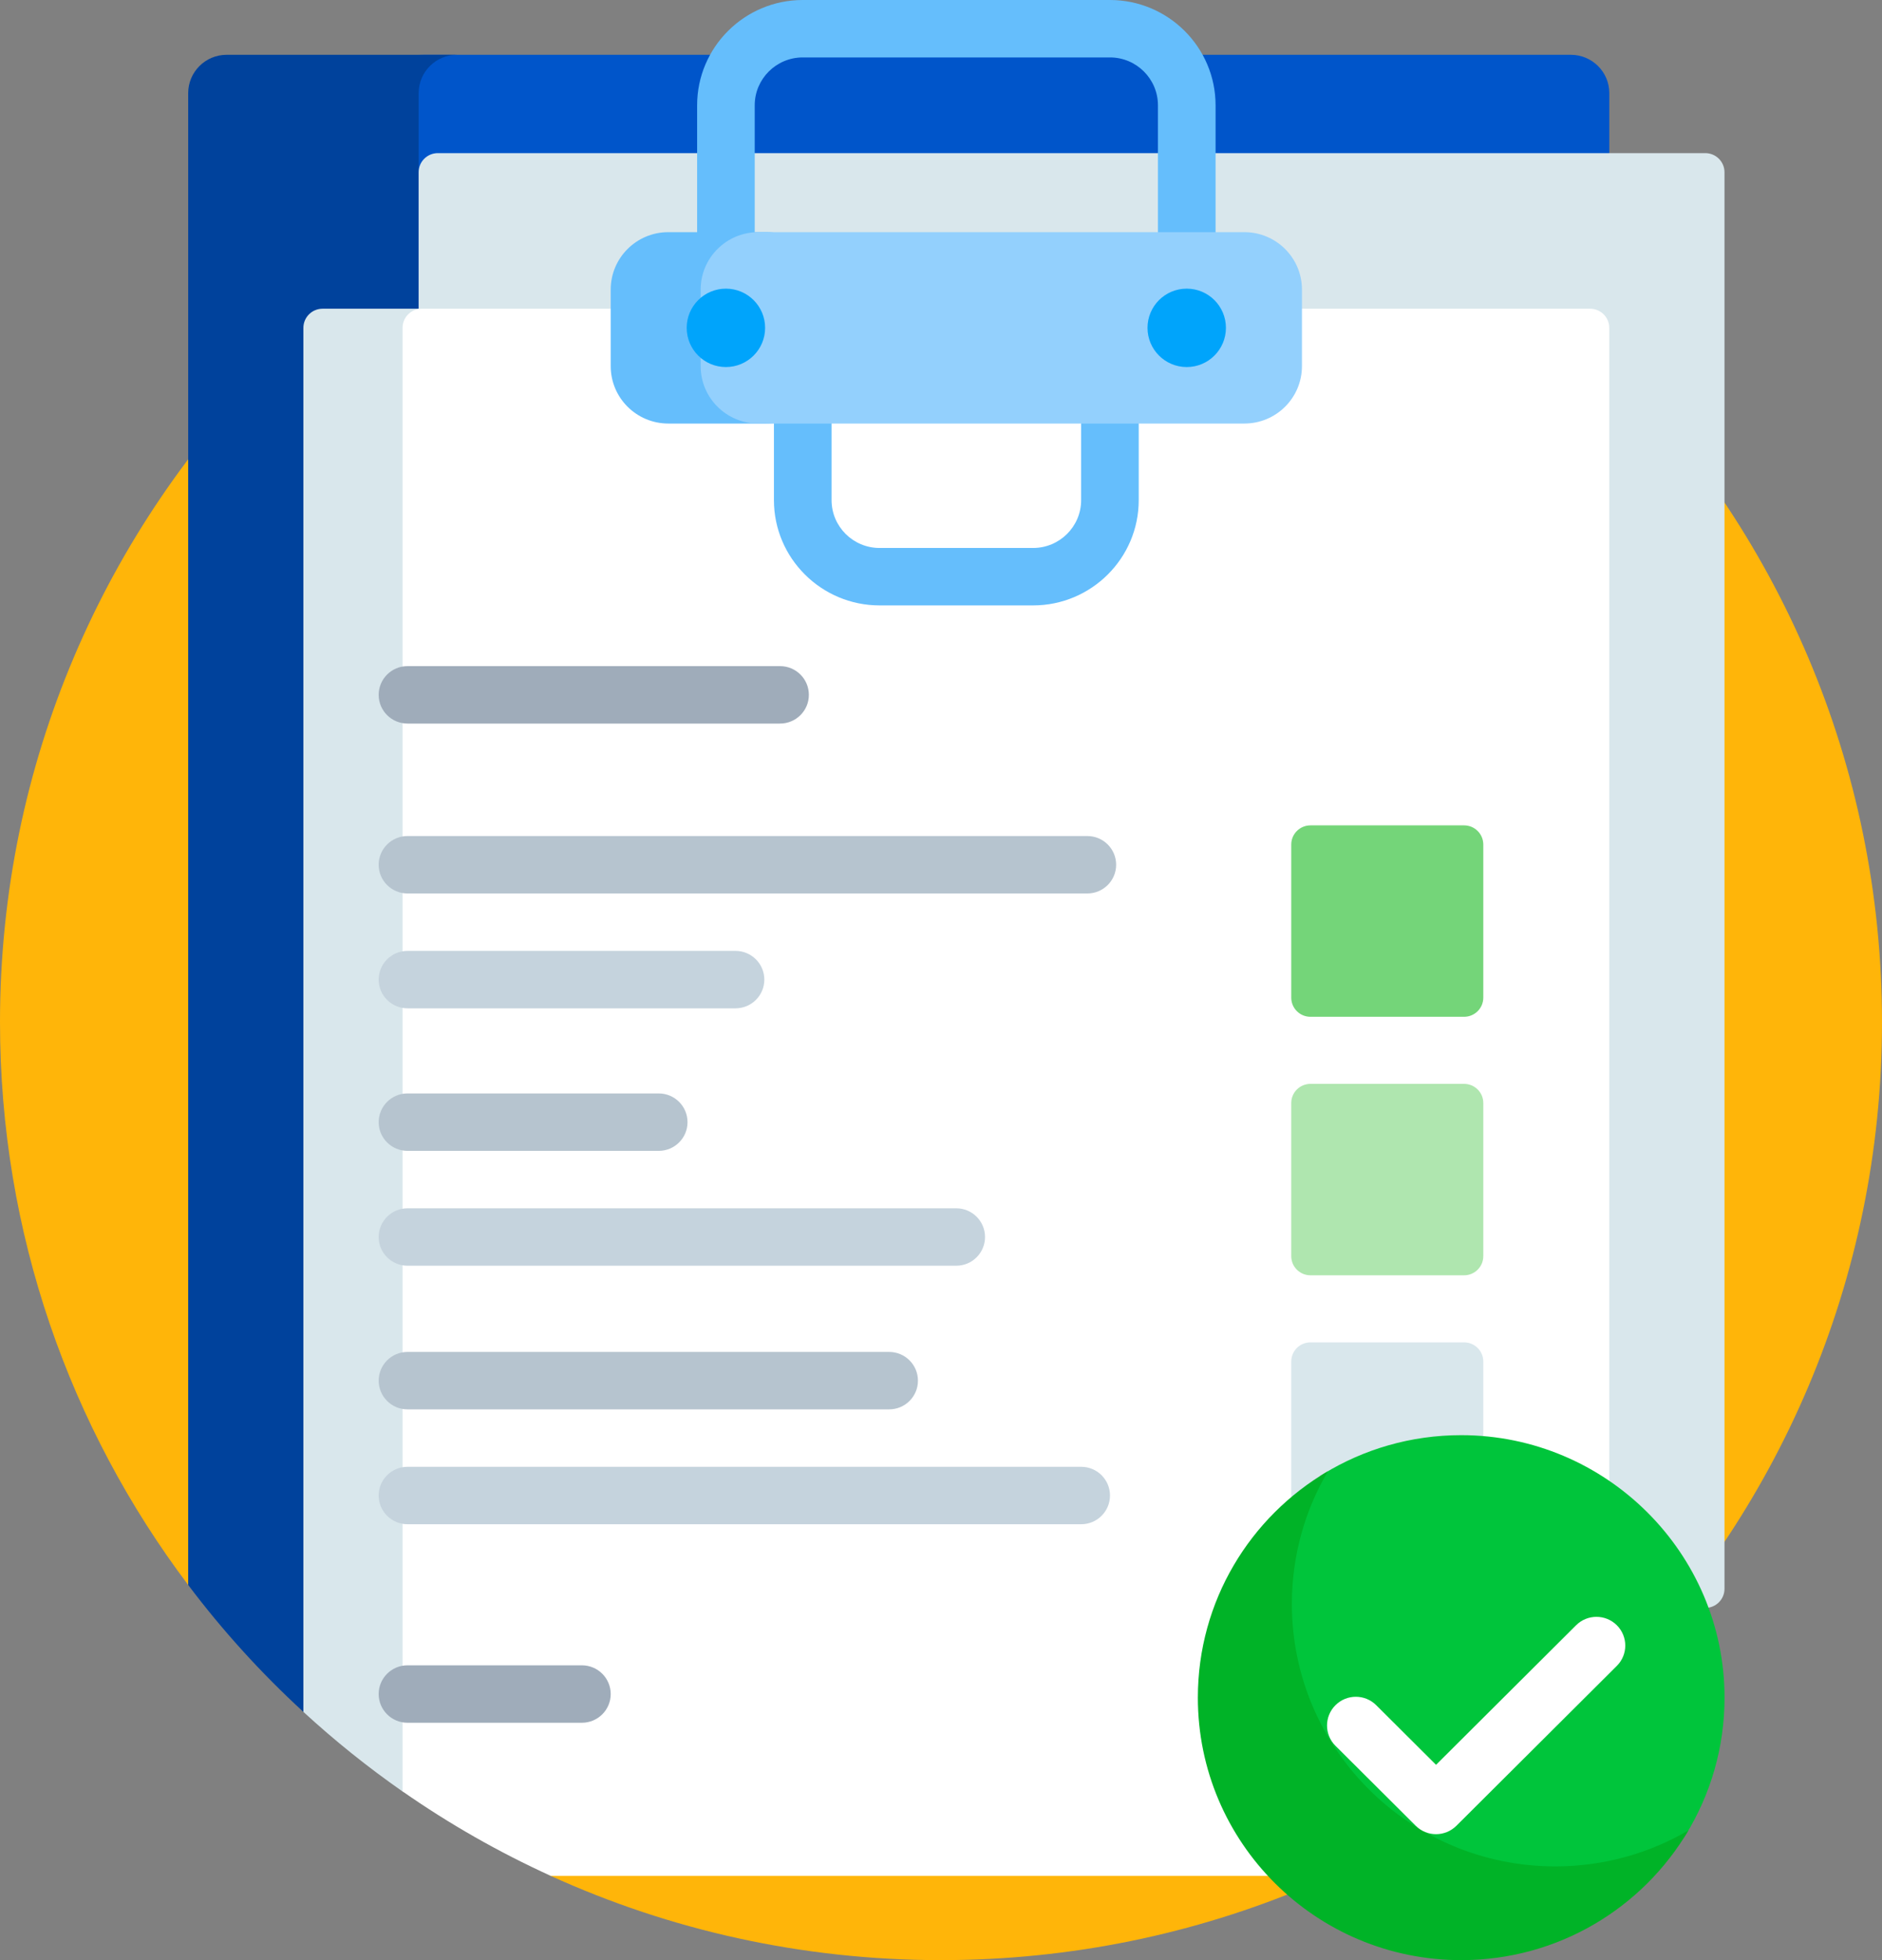 <?xml version="1.0" encoding="UTF-8"?>
<svg width="48px" height="50px" viewBox="0 0 48 50" version="1.1" xmlns="http://www.w3.org/2000/svg" xmlns:xlink="http://www.w3.org/1999/xlink">
    <rect x="0" y="0" width="48" height="50" fill="#808080" stroke="none"/>
    <title>checklist@1x</title>
    <g id="页面-1" stroke="none" stroke-width="1" fill="none" fill-rule="evenodd">
        <g id="首页" transform="translate(-174, -3469)" fill-rule="nonzero">
            <g id="编组-21" transform="translate(0, 3152)">
                <g id="编组-23" transform="translate(120, 279)">
                    <g id="checklist" transform="translate(54, 38)">
                        <path d="M48,26.074 C48,39.288 37.255,50 24,50 C20.45,50 17.08,49.232 14.048,47.852 C13.717,47.702 13.927,46.874 13.604,46.709 C10.567,45.157 7.906,42.979 5.791,40.346 C5.637,40.153 4.948,40.629 4.8,40.431 C1.786,36.432 0,31.461 0,26.074 C0,12.86 10.745,2.148 24,2.148 C37.255,2.148 48,12.86 48,26.074 Z" id="路径" fill="#FFB509"></path>
                        <path d="M40.065,1.398 L10.804,1.398 C9.111,1.398 7.739,2.766 7.739,4.454 L7.739,40.431 C8.692,41.695 9.768,42.862 10.948,43.914 L40.065,43.914 C40.606,43.914 41.045,43.477 41.045,42.938 L41.045,2.375 C41.045,1.836 40.606,1.398 40.065,1.398 Z" id="路径" fill="#0055CA"></path>
                        <path d="M10.678,2.375 C10.678,1.836 11.116,1.398 11.657,1.398 L5.78,1.398 C5.239,1.398 4.8,1.836 4.8,2.375 L4.8,40.431 C5.679,41.598 6.663,42.681 7.738,43.668 C7.768,43.696 8.058,43.723 8.088,43.751 C8.148,43.805 8.208,43.86 8.269,43.914 L10.678,43.914 L10.678,2.375 Z" id="路径" fill="#00429C"></path>
                        <path d="M11.167,7.875 L8.227,7.875 C7.957,7.875 7.738,8.093 7.738,8.363 L7.738,43.668 C8.533,44.399 9.378,45.077 10.266,45.697 C10.376,45.774 10.487,44.985 10.598,45.06 C10.925,45.279 11.257,45.491 11.594,45.695 C11.633,45.625 11.657,45.546 11.657,45.46 L11.657,8.363 C11.657,8.093 11.438,7.875 11.167,7.875 Z" id="路径" fill="#D9E7EC"></path>
                        <path d="M43.493,41.016 L11.167,41.016 C10.896,41.016 10.677,40.797 10.677,40.527 L10.677,4.395 C10.677,4.125 10.896,3.906 11.167,3.906 L43.493,3.906 C43.764,3.906 43.983,4.125 43.983,4.395 L43.983,40.527 C43.983,40.797 43.764,41.016 43.493,41.016 Z" id="路径" fill="#D9E7EC"></path>
                        <path d="M41.044,8.363 C41.044,8.093 40.824,7.875 40.554,7.875 L10.757,7.875 C10.486,7.875 10.267,8.093 10.267,8.363 L10.267,34.668 L10.267,45.696 C11.454,46.523 12.718,47.246 14.048,47.851 L33.952,47.851 C36.612,46.641 39.011,44.961 41.044,42.917 L41.044,34.668 C41.044,34.668 41.044,34.668 41.044,34.668 L41.044,8.363 Z" id="路径" fill="#FFFFFF"></path>
                        <g id="编组" transform="translate(15.576, 0)" fill="#65BEFC">
                            <path d="M14.692,8.545 C14.286,8.545 13.957,8.217 13.957,7.812 L13.957,2.686 C13.957,2.012 13.408,1.465 12.733,1.465 L4.898,1.465 C4.223,1.465 3.673,2.012 3.673,2.686 L3.673,7.812 C3.673,8.217 3.345,8.545 2.939,8.545 C2.533,8.545 2.204,8.217 2.204,7.812 L2.204,2.686 C2.204,1.205 3.413,0 4.898,0 L12.733,0 C14.218,0 15.427,1.205 15.427,2.686 L15.427,7.812 C15.427,8.217 15.098,8.545 14.692,8.545 Z" id="路径"></path>
                            <path d="M10.773,15.443 L6.857,15.443 C5.372,15.443 4.163,14.238 4.163,12.758 L4.163,9.828 C4.163,9.423 4.492,9.096 4.898,9.096 C5.304,9.096 5.633,9.423 5.633,9.828 L5.633,12.758 C5.633,13.431 6.182,13.978 6.857,13.978 L10.773,13.978 C11.449,13.978 11.998,13.431 11.998,12.758 L11.998,9.828 C11.998,9.423 12.327,9.096 12.733,9.096 C13.138,9.096 13.467,9.423 13.467,9.828 L13.467,12.758 C13.467,14.238 12.259,15.443 10.773,15.443 Z" id="路径"></path>
                            <path d="M3.977,10.804 L1.469,10.804 C0.658,10.804 0,10.149 0,9.34 L0,7.387 C0,6.578 0.658,5.922 1.469,5.922 L3.977,5.922 C4.788,5.922 5.446,6.578 5.446,7.387 L5.446,9.34 C5.446,10.149 4.788,10.804 3.977,10.804 Z" id="路径"></path>
                        </g>
                        <path d="M31.737,10.804 L19.34,10.804 C18.528,10.804 17.87,10.149 17.87,9.34 L17.87,7.387 C17.87,6.578 18.528,5.922 19.34,5.922 L31.737,5.922 C32.548,5.922 33.206,6.578 33.206,7.387 L33.206,9.34 C33.206,10.149 32.548,10.804 31.737,10.804 Z" id="路径" fill="#93D0FD"></path>
                        <ellipse id="椭圆形" fill="#00A4FB" cx="30.267" cy="8.363" rx="1" ry="1"></ellipse>
                        <ellipse id="椭圆形" fill="#00A4FB" cx="18.514" cy="8.363" rx="1" ry="1"></ellipse>
                        <path d="M27.732,22.791 L10.393,22.791 C9.987,22.791 9.658,22.463 9.658,22.059 C9.658,21.654 9.987,21.326 10.393,21.326 L27.732,21.326 C28.138,21.326 28.467,21.654 28.467,22.059 C28.467,22.463 28.138,22.791 27.732,22.791 Z" id="路径" fill="#B6C4CF"></path>
                        <path d="M19.895,18.457 L10.393,18.457 C9.987,18.457 9.658,18.129 9.658,17.725 C9.658,17.32 9.987,16.992 10.393,16.992 L19.895,16.992 C20.301,16.992 20.63,17.32 20.63,17.725 C20.63,18.129 20.301,18.457 19.895,18.457 Z" id="路径" fill="#9FACBA"></path>
                        <path d="M14.841,43.945 L10.393,43.945 C9.987,43.945 9.658,43.617 9.658,43.213 C9.658,42.808 9.987,42.48 10.393,42.48 L14.841,42.48 C15.247,42.48 15.576,42.808 15.576,43.213 C15.576,43.617 15.247,43.945 14.841,43.945 Z" id="路径" fill="#9FACBA"></path>
                        <path d="M18.759,25.721 L10.393,25.721 C9.987,25.721 9.658,25.393 9.658,24.989 C9.658,24.584 9.987,24.256 10.393,24.256 L18.759,24.256 C19.165,24.256 19.494,24.584 19.494,24.989 C19.494,25.393 19.165,25.721 18.759,25.721 Z" id="路径" fill="#C5D3DD"></path>
                        <path d="M37.341,25.937 L33.423,25.937 C33.152,25.937 32.933,25.718 32.933,25.449 L32.933,21.543 C32.933,21.273 33.152,21.054 33.423,21.054 L37.341,21.054 C37.612,21.054 37.831,21.273 37.831,21.543 L37.831,25.449 C37.831,25.718 37.612,25.937 37.341,25.937 Z" id="路径" fill="#74D579"></path>
                        <path d="M16.8,29.357 L10.393,29.357 C9.987,29.357 9.658,29.029 9.658,28.625 C9.658,28.22 9.987,27.892 10.393,27.892 L16.8,27.892 C17.206,27.892 17.535,28.22 17.535,28.625 C17.535,29.029 17.206,29.357 16.8,29.357 Z" id="路径" fill="#B6C4CF"></path>
                        <path d="M24.389,32.287 L10.393,32.287 C9.987,32.287 9.658,31.959 9.658,31.554 C9.658,31.15 9.987,30.822 10.393,30.822 L24.389,30.822 C24.794,30.822 25.123,31.15 25.123,31.554 C25.123,31.959 24.794,32.287 24.389,32.287 Z" id="路径" fill="#C5D3DD"></path>
                        <path d="M37.341,32.531 L33.423,32.531 C33.152,32.531 32.933,32.312 32.933,32.043 L32.933,28.136 C32.933,27.867 33.152,27.648 33.423,27.648 L37.341,27.648 C37.612,27.648 37.831,27.867 37.831,28.136 L37.831,32.043 C37.831,32.312 37.612,32.531 37.341,32.531 Z" id="路径" fill="#AFE6AF"></path>
                        <path d="M22.678,35.951 L10.393,35.951 C9.987,35.951 9.658,35.623 9.658,35.219 C9.658,34.814 9.987,34.486 10.393,34.486 L22.678,34.486 C23.083,34.486 23.412,34.814 23.412,35.219 C23.412,35.623 23.083,35.951 22.678,35.951 Z" id="路径" fill="#B6C4CF"></path>
                        <path d="M27.576,38.881 L10.393,38.881 C9.987,38.881 9.658,38.553 9.658,38.148 C9.658,37.744 9.987,37.416 10.393,37.416 L27.576,37.416 C27.981,37.416 28.31,37.744 28.31,38.148 C28.31,38.553 27.981,38.881 27.576,38.881 Z" id="路径" fill="#C5D3DD"></path>
                        <path d="M37.341,39.125 L33.423,39.125 C33.152,39.125 32.933,38.906 32.933,38.637 L32.933,34.73 C32.933,34.461 33.152,34.242 33.423,34.242 L37.341,34.242 C37.612,34.242 37.831,34.461 37.831,34.73 L37.831,38.637 C37.831,38.906 37.612,39.125 37.341,39.125 Z" id="路径" fill="#D9E7EC"></path>
                        <path d="M43.984,43.304 C43.984,44.583 43.624,45.779 43,46.795 C42.909,46.943 42.783,47.068 42.635,47.159 C41.615,47.781 40.416,48.14 39.133,48.14 C35.436,48.14 32.417,45.13 32.417,41.444 C32.417,40.166 32.776,38.971 33.4,37.955 C33.491,37.806 33.617,37.68 33.767,37.589 C34.786,36.967 35.985,36.609 37.267,36.609 C40.964,36.609 43.984,39.619 43.984,43.304 L43.984,43.304 Z" id="路径" fill="#00C53B"></path>
                        <path d="M43.063,46.691 C41.896,48.671 39.737,50 37.267,50 C33.558,50 30.551,47.002 30.551,43.304 C30.551,40.842 31.884,38.69 33.87,37.527 C33.285,38.52 32.949,39.678 32.949,40.913 C32.949,44.611 35.957,47.609 39.666,47.609 C40.905,47.609 42.066,47.274 43.063,46.691 L43.063,46.691 Z" id="路径" fill="#00B327"></path>
                        <path d="M36.626,46.787 C36.438,46.787 36.25,46.715 36.107,46.572 L34.061,44.533 C33.774,44.247 33.774,43.783 34.061,43.497 C34.348,43.211 34.813,43.211 35.1,43.497 L36.626,45.018 L40.198,41.458 C40.485,41.172 40.95,41.172 41.237,41.458 C41.524,41.744 41.524,42.208 41.237,42.494 L37.146,46.572 C37.002,46.715 36.814,46.787 36.626,46.787 L36.626,46.787 Z" id="路径" fill="#FFFFFF"></path>
                    </g>
                </g>
            </g>
        </g>
    </g>
</svg>